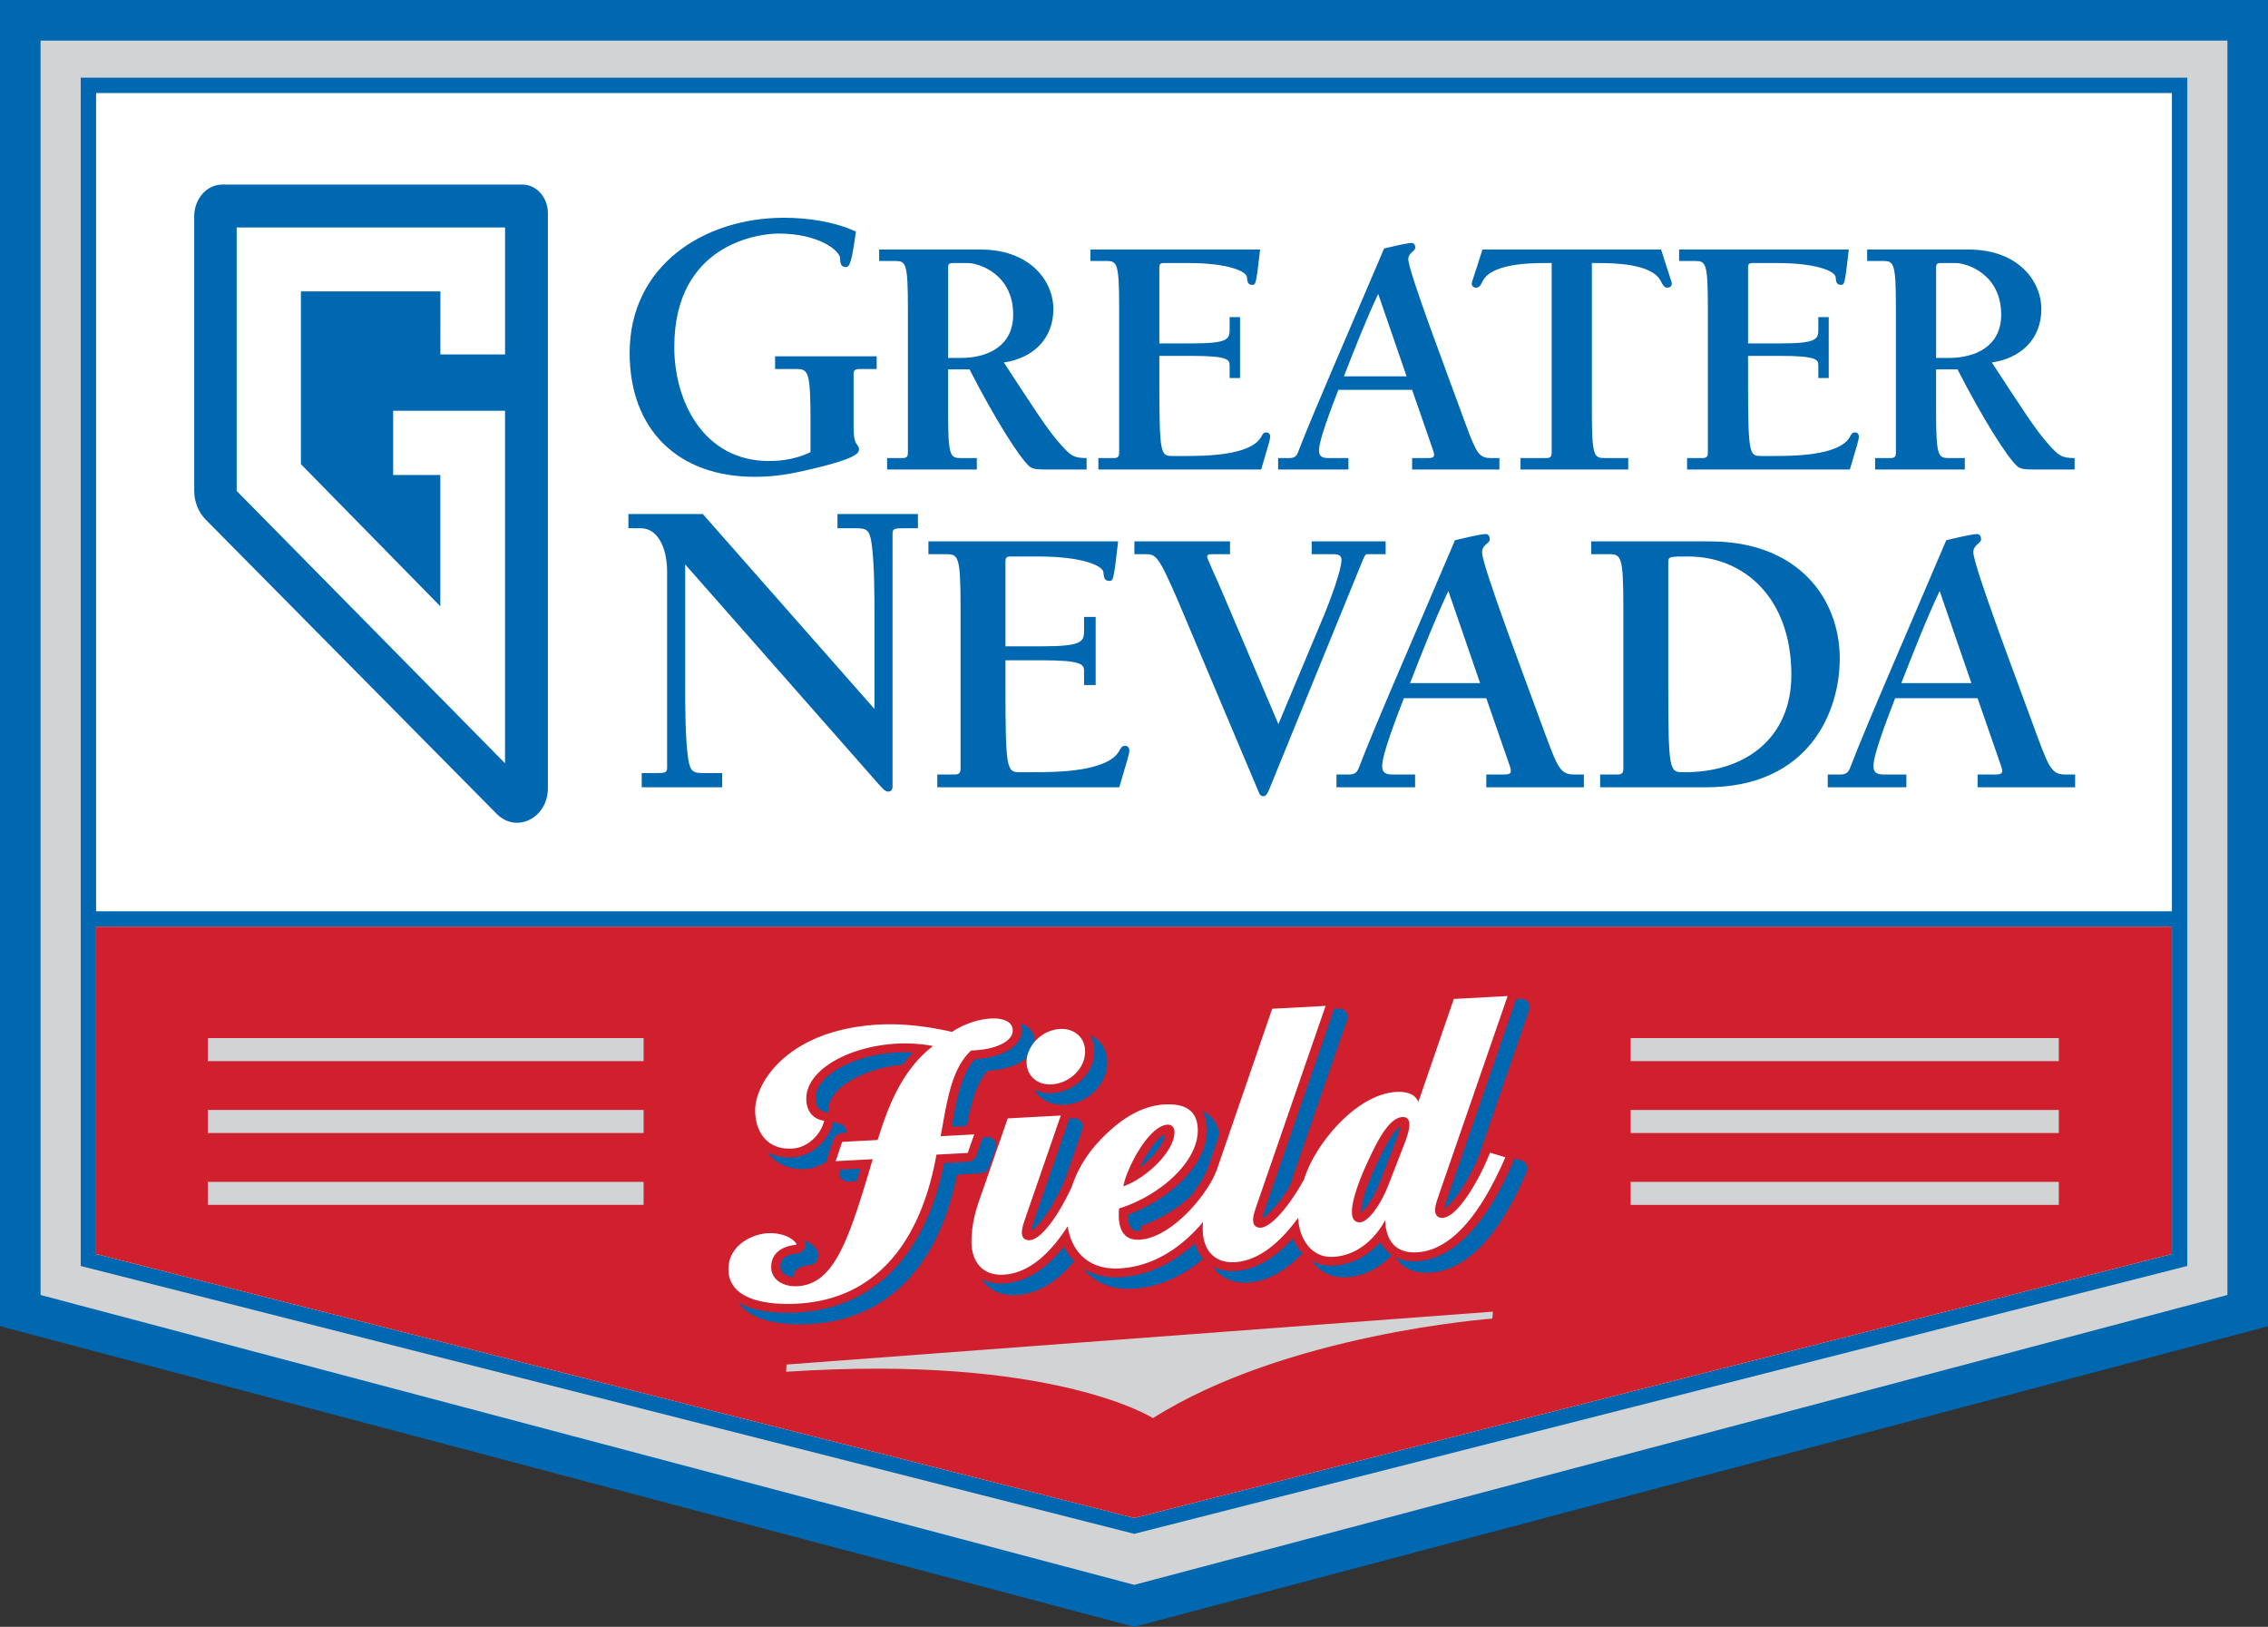 <svg version="1.1" id="Layer_1" xmlns="http://www.w3.org/2000/svg" x="0" y="0" viewBox="0 0 295.407 211.842" xml:space="preserve"><rect x="0" y="0" width="295.407" height="211.842" fill="#333333" stroke="none"/><style>.st0{fill:#d1d3d4}.st1{fill:#0067b1}.st2{fill:#fff}</style><path class="st0" d="M2.641 170.667V2.641h290.124v168.026l-145.029 38.442z"/><path class="st1" d="M290.124 5.283v163.351l-142.388 37.743L5.283 168.634V5.283h284.841M295.407 0H0v172.699l147.736 39.143 147.671-39.143V0z"/><path class="st2" d="M283.89 164.075l-136.155 34.626-136.219-34.626V11.113H283.89z"/><path class="st1" d="M10.516 10.113v154.74l136.973 34.817.247.063 136.401-34.689.754-.191V10.113H10.516zm272.375 2v106.555H12.516V12.113h270.375zM147.736 197.669l-135.22-34.371v-42.631h270.375v42.631l-135.155 34.371z"/><path fill="#d0202e" d="M12.516 163.298l135.22 34.371 135.155-34.371v-42.631H12.522z"/><path class="st1" d="M100.956 46.401h13.232v1.653h-2.205c-.551 0-.853.151-.802.703v7.017c0 2.406.701 2.005.701 2.706 0 .452 0 1.204-6.866 2.757-2.155.501-4.16.853-6.716.853-9.974 0-16.289-6.116-16.289-16.14 0-11.328 9.623-17.592 20.099-17.592 3.058 0 6.615.501 9.373 1.804-.551 3.96-.802 4.611-1.303 4.611-.602 0-.752-.401-.752-1.103 0-1.002-2.707-3.258-8.07-3.258-2.356 0-13.533 1.253-13.533 14.786 0 7.117 3.859 14.836 12.33 14.836 1.904 0 3.759-.35 5.413-1.153v-4.009c0-6.615-.301-6.817-1.905-6.817h-2.707v-1.654zM115.549 61.136v-1.488h2.03c.585 0 .675-.27.675-.722V40.118c0-5.954-.27-6.134-1.713-6.134h-2.03v-1.489h13.216c6.405 0 9.473 4.059 9.473 7.758 0 3.924-2.707 6.406-6.451 6.946 4.06 6.18 5.593 8.661 7.488 10.78 1.218 1.309 1.533 1.669 3.292 1.669v1.488h-5.142c-.993 0-1.804 0-2.255-.36-1.308-1.083-4.646-6.405-7.849-12.674h-2.796v5.413c0 5.954.27 6.134 1.714 6.134h2.029v1.488h-11.681zm7.939-14.523h1.623c3.609 0 6.856-1.58 6.856-5.638 0-5.323-4.511-6.721-5.908-6.721h-1.984c-.451 0-.586.135-.586.586v11.773zM143.064 59.648h2.03c.586 0 .676-.27.676-.722V40.118c0-5.954-.27-6.134-1.714-6.134h-2.03v-1.489h22.102c-.496 4.285-.541 4.601-.992 4.601-.587 0-.677-.361-.722-.993-.045-.766-2.435-1.849-7.577-1.849h-3.247c-.452 0-.587.135-.587.586v9.878h4.195c4.781 0 4.961-.541 4.961-1.849V41.29h1.353v7.939h-1.353v-1.624c0-.766-.18-1.263-4.961-1.263h-4.195v3.292c0 9.608.18 9.744 1.714 9.744h1.579c2.435 0 8.57 0 9.968-2.481.181-.316.271-.586.676-.586.316 0 .497.225.497.541 0 .406-.226 1.083-1.174 4.285h-21.2v-1.489zM174.322 50.762c-.947 2.481-2.525 6.541-2.525 7.894 0 .857.496.993 1.263.993h2.572v1.488h-9.156v-1.488h1.443c.677 0 .948-.225 1.173-.812 1.895-4.961 6.586-15.65 11.187-26.477.766-.18 2.931-.72 3.608-.72.315 0 .45.315.45.585 0 .542-.902.632-.902 1.534 0 1.579 5.052 14.84 7.532 21.65 1.353 3.654 1.714 4.24 3.248 4.24h1.083v1.488H183.93v-1.488h2.03c.857 0 .992-.18.675-1.083l-2.706-7.804h-9.607zm5.187-12.493c-1.668 3.563-3.067 7.172-4.466 10.735h8.164l-3.698-10.735zM212.075 61.136h-14.028v-1.488h3.383c.587 0 .677-.27.677-.722V34.254h-.857c-2.075 0-6.991.09-8.119 2.345-.27.541-.451.857-.857.857-.315 0-.585-.181-.585-.542 0-.18.36-1.083 1.398-4.42h23.274c1.038 3.337 1.398 4.24 1.398 4.42 0 .361-.27.542-.585.542-.406 0-.587-.316-.857-.857-1.128-2.255-6.044-2.345-8.119-2.345h-.857v19.26c0 5.954.271 6.134 1.715 6.134h3.022v1.488zM219.744 59.648h2.029c.587 0 .677-.27.677-.722V40.118c0-5.954-.271-6.134-1.714-6.134h-2.03v-1.489h22.102c-.497 4.285-.542 4.601-.993 4.601-.586 0-.677-.361-.722-.993-.045-.766-2.435-1.849-7.576-1.849h-3.248c-.451 0-.586.135-.586.586v9.878h4.194c4.781 0 4.961-.541 4.961-1.849V41.29h1.354v7.939h-1.354v-1.624c0-.766-.18-1.263-4.961-1.263h-4.194v3.292c0 9.608.18 9.744 1.714 9.744h1.578c2.435 0 8.571 0 9.969-2.481.18-.316.27-.586.676-.586.316 0 .496.225.496.541 0 .406-.225 1.083-1.173 4.285h-21.2v-1.489zM244.236 61.136v-1.488h2.03c.585 0 .675-.27.675-.722V40.118c0-5.954-.27-6.134-1.713-6.134h-2.03v-1.489h13.216c6.405 0 9.473 4.059 9.473 7.758 0 3.924-2.707 6.406-6.451 6.946 4.06 6.18 5.593 8.661 7.488 10.78 1.218 1.309 1.533 1.669 3.292 1.669v1.488h-5.142c-.993 0-1.804 0-2.255-.36-1.308-1.083-4.646-6.405-7.849-12.674h-2.796v5.413c0 5.954.27 6.134 1.714 6.134h2.029v1.488h-11.681zm7.939-14.523h1.623c3.609 0 6.856-1.58 6.856-5.638 0-5.323-4.511-6.721-5.909-6.721h-1.984c-.451 0-.586.135-.586.586v11.773zM113.9 92.322v-11.88c0-3.082 0-7.115-.393-9.805-.28-1.738-.673-1.849-2.185-1.849h-2.241v-1.849h10.478v1.849h-1.569c-1.457 0-1.737 0-1.737.729v32.891c0 .392-.169.672-.56.672-.449 0-.785-.448-1.681-1.457L89.245 73.495v15.52c0 3.082 0 7.117.392 9.806.28 1.737.672 1.849 2.185 1.849h2.242v1.848H83.585v-1.848h1.569c1.457 0 1.737 0 1.737-.729V74.447c0-3.139-1.233-5.66-3.418-5.66h-1.625v-1.849h9.694L113.9 92.322zM122.087 100.855h2.27c.656 0 .756-.302.756-.808V79.021c0-6.656-.302-6.857-1.916-6.857h-2.27V70.5h24.709c-.555 4.79-.605 5.143-1.109 5.143-.657 0-.757-.404-.808-1.11-.05-.857-2.723-2.067-8.471-2.067h-3.63c-.506 0-.657.151-.657.655v11.043h4.69c5.345 0 5.546-.605 5.546-2.067v-1.765h1.512v8.875h-1.512v-1.815c0-.857-.201-1.412-5.546-1.412h-4.69v3.68c0 10.741.201 10.893 1.916 10.893h1.765c2.723 0 9.581 0 11.143-2.774.202-.353.303-.656.756-.656.353 0 .556.252.556.605 0 .454-.253 1.21-1.312 4.79h-23.7v-1.663zM180.48 72.164h-2.32c-.302 0-.352 0-.858 1.261l-12 29.397c-.252.555-.403.857-.756.857s-.454-.201-.605-.554l-10.538-24.96c-2.32-5.346-2.773-6-4.034-6h-1.614V70.5h12.454v1.664h-2.118c-.555 0-.857 0-.857.352 0 .252.907 2.119 1.965 4.588l7.312 17.195 6-14.32c.605-1.462 2.218-5.698 2.218-7.061 0-.654-.453-.755-1.21-.755h-2.672V70.5h9.632v1.664zM182.851 90.921c-1.059 2.774-2.823 7.312-2.823 8.825 0 .959.554 1.11 1.412 1.11h2.874v1.663h-10.236v-1.663h1.613c.757 0 1.059-.252 1.311-.908 2.119-5.546 7.363-17.496 12.506-29.599.858-.201 3.277-.805 4.034-.805.353 0 .504.352.504.654 0 .606-1.008.707-1.008 1.715 0 1.765 5.647 16.59 8.42 24.203 1.513 4.085 1.917 4.741 3.631 4.741h1.21v1.663H193.59v-1.663h2.27c.959 0 1.11-.201.756-1.21l-3.026-8.724h-10.739zm5.797-13.967c-1.865 3.983-3.427 8.018-4.991 12.001h9.127l-4.136-12.001zM208.416 100.855h2.27c.654 0 .755-.302.755-.808V79.021c0-6.656-.302-6.857-1.915-6.857h-2.27V70.5h15.48c11.447 0 16.892 7.412 16.892 15.278 0 6.707-3.832 16.741-17.395 16.741h-13.817v-1.664zm11.497-28.389c-2.37 0-2.622 0-2.622.706V89.66c0 10.741.201 10.893 1.916 10.893 8.169.101 14.118-4.489 14.118-12.657 0-10.135-6.252-15.43-13.412-15.43zM246.84 90.921c-1.059 2.774-2.823 7.312-2.823 8.825 0 .959.554 1.11 1.412 1.11h2.874v1.663h-10.236v-1.663h1.614c.756 0 1.058-.252 1.311-.908 2.118-5.546 7.362-17.496 12.505-29.599.858-.201 3.279-.805 4.035-.805.353 0 .504.352.504.654 0 .606-1.009.707-1.009 1.715 0 1.765 5.647 16.59 8.421 24.203 1.513 4.085 1.916 4.741 3.63 4.741h1.21v1.663h-12.706v-1.663h2.269c.959 0 1.11-.201.757-1.21l-3.026-8.724H246.84zm5.799-13.967c-1.866 3.983-3.429 8.018-4.991 12.001h9.127l-4.136-12.001z"/><g><path class="st1" d="M64.674 105.957l-37.907-38.32c-.935-.958-1.468-2.317-1.468-3.741V28.161c0-2.279 1.638-4.127 3.659-4.127h39.086c1.834 0 3.321 1.677 3.321 3.746v74.837c.001 3.917-4.12 5.974-6.691 3.34z"/><path class="st2" d="M65.784 29.616H30.828v34.316l34.951 35.462V53.49h-14.57v8.364h6.145v17.097l-18.159-18.51V37.945h18.17l-.005 8.206h8.424z"/></g><g><path class="st1" d="M109.377 152.414c-.12.356-.057.735.169 1.021.227.285.589.442.975.421l1.063-.057c.159-.525.321-1.064.487-1.621l-2.663.144-.031.092zM110.026 146.737a1.135 1.135 0 00-.806-.444 1.346 1.346 0 01-.686-.282c-.005.036.007.07-.002.106-.487 2.115-2.528 4.446-5.351 4.599-1.234.067-2.324-.182-3.231-.684 1.047 1.484 2.764 2.304 4.904 2.188 1.055-.057 2-.419 2.796-.959.001-.117.013-.235.053-.352l.845-2.509a1.283 1.283 0 011.144-.853l.514-.028a1.053 1.053 0 00-.18-.782zM116.85 137.045c-5.76.311-10.626 3.042-10.626 5.964 0 1.033.494 1.698 1.322 1.78.145.014.278.062.402.123-.019-.131-.051-.252-.051-.399 0-2.764 4.355-5.353 9.701-5.889.404-.54.829-1.07 1.303-1.571a17.548 17.548 0 00-2.051-.008zM128.563 148.075l-.562.03-.817 2.335a1.287 1.287 0 01-1.14.841l-3.07.166c-2.396 12.023-9.168 18.923-19.148 19.462-3.323.18-5.908-.277-7.642-1.289 1.426 2.045 4.645 3.046 9.315 2.793 9.979-.539 16.752-7.44 19.148-19.462l3.07-.166a1.285 1.285 0 001.14-.841l.845-2.414c.125-.357.065-.74-.161-1.029a1.155 1.155 0 00-.978-.426zM132.943 133.269c.101.263.17.541.17.849 0 2.066-2.461 3.59-6.128 3.8-1.797 1.945-2.406 5.327-2.996 8.603l-.038.209 1.969-.106c.531-2.808 1.197-5.533 2.738-7.201 3.667-.21 6.128-1.734 6.128-3.8.001-1.112-.695-1.941-1.843-2.354z"/><path class="st1" d="M103.328 166.318c.015-.498.187-1.387 2.13-1.578.643-.064 1.148-.595 1.148-1.208v-.142a1.06 1.06 0 00-.195-.616c-.396-.558-.94-.967-1.55-1.256.043.117.071.24.071.368v.142c0 .613-.505 1.145-1.148 1.208-2.133.21-2.133 1.266-2.133 1.717.001.822.779 1.271 1.677 1.365z"/></g><g><path class="st1" d="M179.78 153.792l2.114-5.446c.314-.857.432-1.355.465-1.643-.765.426-1.9 2.297-3.38 5.579-1.057 2.339-1.687 4.377-1.687 5.454 0 .059.002.111.005.155.555-.449 1.625-1.846 2.483-4.099zM134.733 158.791l-.12.361c-.13.387-.265.785-.304 1.111.85-.451 2.63-2.723 4.173-6.113.104-.31.243-.617.368-.925l2.128-6.156a1.078 1.078 0 00-.164-1.026 1.156 1.156 0 00-.977-.425l-.561.03-4.543 13.143zM148.415 152.053c1.755-1.296 3.193-3.085 3.344-4.374-1.02.427-2.425 2.47-3.344 4.374zM138.582 162.337c-2.431 3.035-5.072 4.646-7.873 4.797-1.093.059-2.042-.157-2.841-.573.909 1.417 2.488 2.187 4.514 2.077 2.67-.144 5.192-1.63 7.528-4.396a6.9 6.9 0 01-1.328-1.905zM157.212 147.121c0 4.7-5.093 9.167-10.289 11.045v.027c0 2.169.963 2.117 1.48 2.089.074-.004.151-.022.226-.031a5.295 5.295 0 01-.033-.554v-.027c2.26-.817 4.499-2.124 6.309-3.726 1-1.19 1.813-2.441 2.261-3.5l.176-.413 1.476-4.291c-.166-1.119-.712-2.383-2.199-3.069.467.815.593 1.728.593 2.45zM164.853 157.163l-.12.363c-.13.384-.263.78-.303 1.106.722-.373 2.155-1.913 3.539-4.139l7.503-21.7a1.079 1.079 0 00-.164-1.026 1.156 1.156 0 00-.977-.425l-.561.03-8.917 25.791zM199.017 130.486a1.156 1.156 0 00-.977-.425l-.561.03-8.918 25.79-.12.363c-.13.386-.265.783-.303 1.11.89-.472 2.788-2.93 4.337-6.478l.053-.125 6.653-19.24a1.072 1.072 0 00-.164-1.025zM155.653 161.881c-2.938 2.722-6.295 4.245-9.835 4.437-1.824.099-3.413-.305-4.698-1.109 1.418 1.796 3.636 2.761 6.371 2.613 3.292-.178 6.421-1.522 9.207-3.897a4.942 4.942 0 01-1.045-2.044zM198.164 151.112l-.932-.283c-.016.09-.019.181-.057.268-1.384 3.153-5.596 12.746-12.638 13.127-1.073.058-1.998-.118-2.768-.494.886 1.399 2.404 2.109 4.442 1.999 7.042-.381 11.254-9.975 12.638-13.127.129-.295.13-.622 0-.903a1.095 1.095 0 00-.685-.587zM179.809 161.722c-1.305 1.436-3.33 2.939-6.157 3.092-1.084.059-2.016-.188-2.804-.631.973 1.352 2.479 2.244 4.477 2.136 2.686-.145 4.64-1.509 5.948-2.876a4.245 4.245 0 01-1.464-1.721zM168.401 161.247c-2.434 2.688-4.974 4.119-7.572 4.259-1.086.059-2.036-.146-2.831-.556.911 1.407 2.486 2.17 4.505 2.061 2.44-.132 4.826-1.415 7.123-3.794a6.2 6.2 0 01-1.225-1.97z"/></g><path class="st1" d="M143.143 135.598c-.325-.34-.719-.593-1.141-.798.461.783.634 1.719.486 2.715-.316 2.551-2.741 4.687-5.517 4.837a4.596 4.596 0 01-2.251-.441c.156.268.342.518.563.744.831.847 2.024 1.274 3.361 1.202 2.776-.15 5.2-2.286 5.517-4.837.196-1.316-.166-2.531-1.018-3.422z"/><path class="st2" d="M126.89 147.719l-4.374.236c.795-4.164 1.292-8.691 3.976-11.158l.447-.024c2.684-.145 4.97-1.122 4.97-2.59 0-1.232-1.441-1.628-2.833-1.553-1.938.105-3.877.921-5.07 1.743-2.684-.613-6.114-1.139-9.493-.956-11.929.645-16.154 7.601-16.154 11.153 0 2.748 1.491 5.178 4.821 4.998 2.088-.113 3.778-1.909 4.175-3.636-1.243-.122-2.336-1.058-2.336-2.858 0-3.79 5.567-6.838 11.83-7.177a19.727 19.727 0 014.672.316c-4.224 3.26-5.964 8.281-7.207 12.233l-4.622.25-.845 2.509 4.821-.261c-3.082 10.446-4.97 16.281-9.792 16.541-1.938.105-3.43-.904-3.43-2.467 0-1.658 1.143-2.715 3.281-2.925v-.142c-.745-1.05-2.386-1.434-3.728-1.362-2.087.113-5.119 1.603-5.119 4.682 0 4.311 5.766 4.662 8.947 4.49 11.879-.642 16.551-10.369 18.142-19.408l4.076-.22.845-2.414zM136.971 141.205c2.138-.116 4.076-1.784 4.324-3.787.298-2.006-1.143-3.539-3.231-3.426-2.137.116-4.026 1.828-4.324 3.834-.248 2.004 1.144 3.492 3.231 3.379zM193.583 151.266c-1.292 2.959-3.827 7.218-5.666 7.317-.745.04-.994-.467-.994-.988 0-.663.298-1.39.497-2.017l8.947-25.874-7.008.379-4.622 13.419c-.447-1.208-1.889-1.366-2.833-1.315-4.722.255-9.394 5.482-11.332 9.566-.28.588-.51 1.191-.711 1.802-1.52 2.833-4.081 6.225-5.651 6.31-.746.04-.994-.467-.994-.988 0-.663.298-1.39.497-2.017l8.947-25.874-6.958.376-7.107 20.659-.121.353-.192.448c-1.292 3.054-5.801 8.388-9.876 8.609-2.137.116-2.684-1.513-2.684-3.172 0-.332 0-.616.05-.902 5.07-1.553 10.239-5.907 10.239-10.17 0-1.942-.944-3.549-4.324-3.366-3.429.185-6.362 2.428-8.698 4.97-1.467 1.596-2.678 3.59-3.377 5.709-1.329 2.937-3.746 6.898-5.52 6.993-.745.04-.994-.467-.994-.988 0-.663.298-1.39.497-2.017l4.572-13.226-6.909.373-2.783 8.014-.994 2.849c-.596 1.737-.944 3.414-.944 5.214 0 2.416 1.292 4.43 4.175 4.275 3.493-.189 6.269-3.071 8.35-6.294.461 3.07 2.548 5.704 6.759 5.477 4.339-.235 8.053-2.673 10.874-6.049-.027.328-.039.644-.039.963 0 2.416 1.292 4.43 4.175 4.275 3.226-.174 6.053-2.763 8.258-5.783.077 2.421 1.52 5.255 4.566 5.09 3.479-.188 5.716-2.819 6.76-4.771.099 2.695 1.391 4.33 4.125 4.182 5.766-.312 9.592-7.956 11.531-12.372l-1.988-.603-.5 1.164zm-41.502-4.814c.696-.038.895.567.895.946 0 2.558-3.678 6.026-6.66 7.087.348-2.151 3.23-7.896 5.765-8.033zm30.915 2.307l-2.087 5.371c-1.143 2.999-2.783 4.982-3.728 5.033-.795.043-1.094-.509-1.094-1.362 0-1.611 1.044-4.273 1.789-5.923 1.292-2.865 2.933-6.317 4.771-6.416 1.642-.088.648 2.476.349 3.297z"/><path class="st0" d="M102.443 177.688l92.008-6.888-.072.907s-26.763 1.934-44.208 12.961c0 0-12.976-8.352-47.78-6.035l.052-.945z"/><g><path class="st0" d="M212.392 153.9h55.767v3h-55.767zM212.392 144.54h55.767v3h-55.767zM212.392 135.179h55.767v3h-55.767z"/></g><g><path class="st0" d="M27.064 153.9h56.767v3H27.064zM27.064 144.54h56.767v3H27.064zM27.064 135.179h56.767v3H27.064z"/></g></svg>